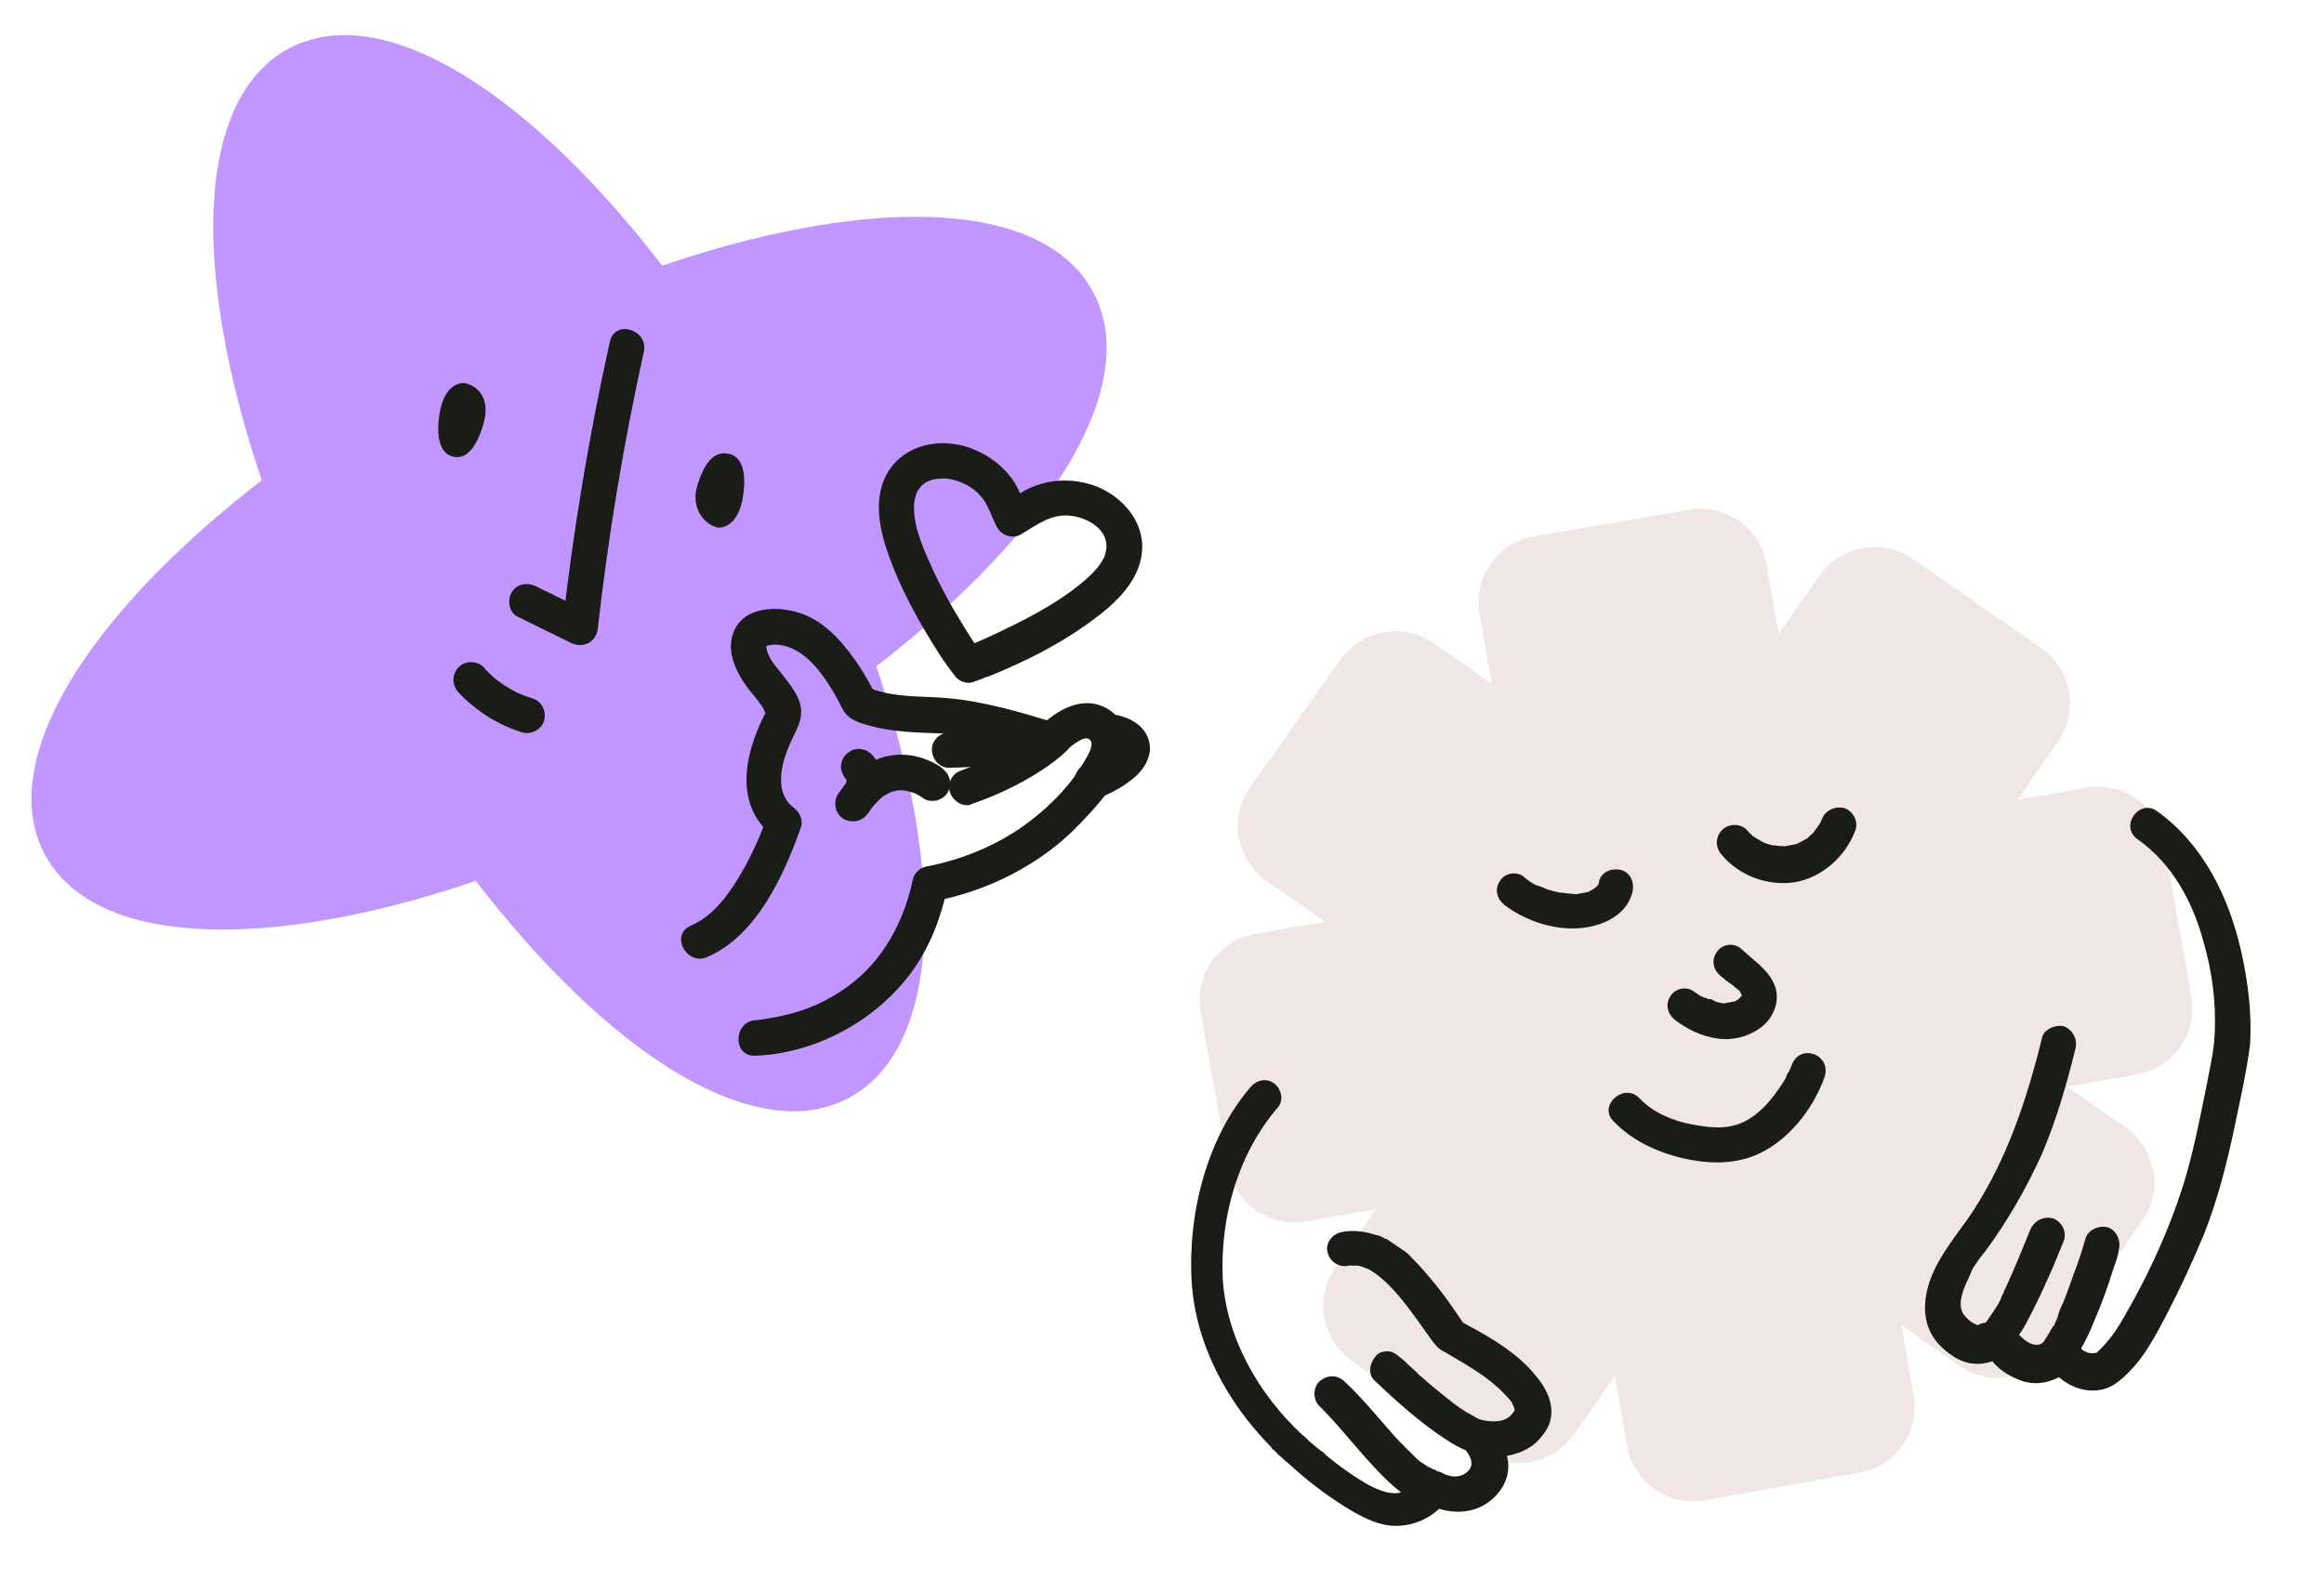 <svg xmlns="http://www.w3.org/2000/svg" width="299" height="205" viewBox="0 0 299 205" fill="none"><g clip-path="url(#clip0_2304_848)"><path d="M112.743 85.743C119.864 80.252 126.039 74.5 130.922 68.762C141.366 56.465 144.833 45.401 140.641 37.586C136.471 29.779 125.371 26.516 109.365 28.434C101.873 29.321 93.695 31.29 85.189 34.188C79.717 27.061 73.981 20.881 68.259 15.997C56.001 5.527 44.961 2.067 37.14 6.247C29.34 10.433 26.064 21.578 27.967 37.587C28.843 45.092 30.794 53.303 33.683 61.798C26.562 67.289 20.387 73.041 15.504 78.779C5.06 91.076 1.593 102.14 5.763 109.948C7.818 113.795 11.546 116.524 16.722 118.09C21.899 119.656 28.928 120.063 37.039 119.101C44.532 118.214 52.731 116.251 61.215 113.347C66.688 120.474 72.424 126.653 78.145 131.538C84.363 136.835 90.285 140.347 95.615 141.96C100.944 143.572 105.407 143.322 109.25 141.259C117.049 137.073 120.325 125.928 118.444 109.925C117.567 102.421 115.617 94.21 112.728 85.715L112.743 85.743Z" fill="#C196FF"></path><path d="M91.007 123.149C97.344 120.408 100.871 112.612 103.036 106.482C103.391 105.466 102.851 104.491 102.077 103.898C101.575 103.507 102.382 104.229 101.922 103.779C101.833 103.681 101.737 103.604 101.626 103.499C101.477 103.358 101.336 103.196 101.223 103.018C101.462 103.33 101.192 102.961 101.147 102.876C100.799 102.293 100.612 101.806 100.535 101.114C100.243 98.613 101.402 96.12 102.469 93.935C103.276 92.291 103.302 90.866 102.384 89.25C101.671 87.983 100.673 86.869 99.782 85.716C99.408 85.22 99.018 84.696 98.814 84.109C98.73 83.916 98.673 83.708 98.639 83.506C98.522 82.945 98.612 83.594 98.622 83.167C98.619 82.783 98.644 83.173 98.535 83.14C98.382 83.094 98.721 83.077 98.872 83.051C98.922 83.042 99.347 82.98 99.375 82.964C100.571 82.872 101.781 83.286 102.78 83.923C104.962 85.3 106.488 87.744 107.732 89.936C108.088 90.57 108.386 91.4 108.891 91.936C109.628 92.732 110.785 93.082 111.797 93.364C114.765 94.191 117.771 94.264 120.814 94.372C125.439 94.529 130.161 96.102 134.566 97.458C135.331 97.69 136.199 97.499 136.776 96.932C137.403 96.358 139.283 94.633 140.076 95.088C140.927 95.584 140.057 97.041 139.727 97.658C137.971 100.782 135.261 103.593 132.417 105.743C128.576 108.667 123.857 110.631 119.13 111.518C118.398 111.655 117.637 112.357 117.469 113.07C116.32 118.6 113.593 123.676 109.047 126.959C105.903 129.233 102.787 130.393 99.042 131.028C98.719 131.073 98.395 131.118 98.064 131.186C97.942 131.196 97.82 131.207 97.691 131.24C97.568 131.25 98.296 131.208 97.885 131.227C97.691 131.24 97.468 131.268 97.273 131.281C94.359 131.378 94.21 135.968 97.152 135.855C104.885 135.591 112.647 131.369 117.215 125.178C119.555 122.015 121.026 118.256 121.831 114.414L120.169 115.966C127.087 114.69 133.96 111.203 138.839 106.109C141.562 103.254 145.915 98.718 144.82 94.301C144.275 92.082 142.196 90.521 139.943 90.484C137.544 90.452 135.356 92.011 133.666 93.578L135.875 93.052C131.252 91.629 126.44 90.198 121.621 89.814C118.596 89.568 115.604 89.762 112.647 88.82C112.451 88.76 112.084 88.554 111.896 88.544C112.257 88.534 112.022 88.678 111.946 88.536C112.812 90.088 112.328 88.771 112.146 88.429C111.522 87.261 110.825 86.094 110.059 85.002C108.091 82.209 105.657 79.537 102.197 78.681C99.826 78.084 96.493 78.15 94.921 80.35C92.96 83.126 94.612 86.493 96.415 88.806C96.932 89.464 97.52 90.12 98.001 90.815C98.234 91.148 98.379 91.694 98.669 91.996C98.49 91.799 98.547 91.768 98.644 91.368C98.598 91.521 98.444 91.952 98.728 91.25C98.62 91.528 98.446 91.786 98.317 92.057C95.715 97.267 94.42 103.755 99.626 107.743L98.667 105.16C97.81 107.6 96.769 109.937 95.466 112.195C93.867 114.96 91.88 117.823 88.861 119.131C86.171 120.3 88.339 124.325 91.007 123.149Z" fill="#1A1C17"></path><path d="M111.659 104.695C111.832 104.437 111.999 104.2 112.173 103.942C112.256 103.824 112.361 103.713 112.445 103.594C112.126 104.095 112.304 103.743 112.438 103.616C112.767 103.238 113.133 102.895 113.521 102.558C113.585 102.506 113.975 102.242 113.62 102.469C113.265 102.696 113.655 102.432 113.734 102.408C113.911 102.294 114.11 102.187 114.31 102.08C114.423 102.019 114.531 101.98 114.616 101.934C115.008 101.742 114.086 102.108 114.509 101.973C114.723 101.895 114.931 101.838 115.161 101.788C115.261 101.771 115.39 101.738 115.491 101.721C115.944 101.643 115.093 101.696 115.592 101.704C115.902 101.702 116.191 101.694 116.488 101.736C116.553 101.756 116.647 101.76 116.72 101.758C116.401 101.709 116.313 101.683 116.488 101.736C116.597 101.769 116.728 101.809 116.844 101.82C117.106 101.899 117.368 101.978 117.63 102.058C117.718 102.084 117.783 102.104 117.864 102.152L117.528 102.003C117.528 102.003 117.733 102.113 117.82 102.139C117.982 102.236 118.15 102.31 118.311 102.407C118.473 102.504 118.612 102.594 118.767 102.712C119.21 103.061 119.999 103.133 120.515 103.002C121.032 102.872 121.649 102.485 121.917 101.993C122.585 100.809 122.2 99.642 121.203 98.838C120.509 98.294 119.647 97.914 118.852 97.625C117.35 97.075 115.665 96.971 114.107 97.312C111.394 97.925 109.283 99.938 107.808 102.215C107.149 103.211 107.466 104.764 108.522 105.37C109.578 105.976 110.965 105.727 111.672 104.651L111.659 104.695Z" fill="#1A1C17"></path><path d="M113.115 102.483C113.181 102.264 113.247 102.045 113.307 101.848C113.376 101.463 113.438 101.1 113.485 100.708C113.515 100.215 113.473 99.725 113.358 99.236C113.326 99.107 113.287 98.999 113.248 98.892C113.139 98.62 113.059 98.333 112.922 98.077C112.876 97.991 112.824 97.928 112.772 97.864C112.622 97.651 112.493 97.445 112.315 97.248C112.136 97.05 111.907 96.862 111.708 96.73C111.451 96.557 111.152 96.442 110.848 96.422C110.564 96.336 110.247 96.359 109.96 96.44C109.659 96.492 109.402 96.63 109.177 96.824C108.914 96.984 108.71 97.185 108.558 97.449C108.255 97.979 108.091 98.598 108.267 99.201L108.484 99.744C108.666 100.086 108.934 100.382 109.273 100.604L108.815 100.227C108.815 100.227 109 100.402 109.067 100.494L108.737 100.012C108.835 100.161 108.926 100.332 108.995 100.496L108.778 99.953C108.856 100.167 108.913 100.376 108.94 100.599L108.881 100.008C108.904 100.325 108.899 100.658 108.85 100.978L108.941 100.36C108.883 100.63 108.826 100.899 108.746 101.161C108.654 101.468 108.611 101.766 108.685 102.075C108.693 102.364 108.773 102.651 108.931 102.914C109.062 103.192 109.256 103.418 109.491 103.585C109.714 103.795 109.978 103.947 110.284 104.04C110.858 104.19 111.507 104.171 112.026 103.874C112.545 103.577 112.945 103.125 113.13 102.512L113.115 102.483Z" fill="#1A1C17"></path><path d="M124.919 103.498C128.002 102.448 131.054 101.03 133.778 99.275C134.97 98.488 136.153 97.652 137.194 96.653C138.06 95.84 138.191 94.303 137.315 93.416C136.439 92.53 135.02 92.411 134.084 93.299C133.578 93.791 133.013 94.241 132.454 94.669C132.39 94.722 132.305 94.767 132.235 94.842C132.051 94.977 132.086 94.94 132.384 94.743C132.22 94.813 132.079 94.962 131.93 95.06C131.661 95.241 131.391 95.423 131.129 95.582C129.957 96.303 128.733 96.96 127.485 97.538C126.537 97.992 125.581 98.395 124.603 98.792C124.524 98.816 124.438 98.862 124.36 98.885C123.931 99.042 124.896 98.689 124.603 98.792C124.467 98.846 124.338 98.879 124.224 98.94C124.117 98.979 123.988 99.012 123.874 99.073C123.294 99.256 122.803 99.537 122.472 100.082C122.16 100.561 122.013 101.281 122.18 101.834C122.492 102.931 123.717 103.923 124.934 103.527L124.919 103.498Z" fill="#1A1C17"></path><path d="M122.148 98.79C123.649 98.79 125.184 98.681 126.676 98.559C129.448 98.299 132.248 97.951 134.802 96.837C135.901 96.357 136.341 94.746 135.736 93.751C135.055 92.613 133.812 92.309 132.656 92.819C132.492 92.889 131.969 93.041 132.678 92.826C132.571 92.865 132.464 92.904 132.356 92.943C132.091 93.03 131.805 93.111 131.518 93.191C130.923 93.346 130.306 93.494 129.703 93.598C129.099 93.702 128.524 93.79 127.927 93.873C127.603 93.918 127.286 93.942 126.984 93.994C127.135 93.968 127.682 93.894 126.984 93.994C126.833 94.02 126.689 94.024 126.523 94.021C125.104 94.141 123.669 94.233 122.24 94.23C121.048 94.228 119.869 95.209 119.896 96.46C119.923 97.71 120.834 98.798 122.119 98.805L122.148 98.79Z" fill="#1A1C17"></path><path d="M141.566 102.61C142.681 102.159 143.742 101.644 144.735 100.965C145.727 100.286 146.638 99.558 147.26 98.528C147.675 97.865 147.971 97.046 147.949 96.251C147.93 95.29 147.559 94.389 146.911 93.692C146.07 92.768 144.821 92.247 143.631 92.006C142.824 91.834 142.055 91.936 141.421 92.532C140.788 93.129 140.593 93.93 140.752 94.743C140.776 94.822 140.771 94.916 140.789 95.017L140.729 94.425C140.761 94.793 140.742 95.17 140.702 95.54L140.793 94.923C140.675 95.627 140.448 96.299 140.134 96.945L140.4 96.38C139.916 97.428 139.279 98.43 138.596 99.347C138.269 99.797 138.182 100.559 138.305 101.098C138.428 101.637 138.82 102.233 139.311 102.501C140.448 103.156 141.695 102.817 142.461 101.782C144.16 99.477 145.749 96.589 145.206 93.654L142.335 96.368C142.785 96.457 143.221 96.589 143.645 96.765L143.082 96.499C143.353 96.629 143.617 96.78 143.846 96.969L143.388 96.591C143.521 96.703 143.625 96.831 143.73 96.958L143.399 96.475C143.399 96.475 143.542 96.71 143.597 96.846L143.38 96.302C143.38 96.302 143.421 96.482 143.438 96.583L143.378 95.992C143.389 96.114 143.4 96.237 143.382 96.375L143.473 95.757C143.42 95.932 143.374 96.086 143.321 96.261L143.587 95.696C143.457 95.968 143.284 96.226 143.095 96.455L143.472 95.996C143.102 96.433 142.657 96.8 142.203 97.117L142.685 96.785C141.686 97.486 140.568 98.032 139.432 98.477C138.917 98.679 138.481 99.335 138.328 99.839C138.163 100.386 138.211 101.093 138.491 101.585C138.772 102.076 139.254 102.532 139.85 102.688C140.468 102.852 141 102.75 141.593 102.523L141.566 102.61Z" fill="#1A1C17"></path><path d="M126.934 87.146C132.191 85.057 137.467 82.353 141.883 78.792C144.56 76.639 147.094 73.703 146.952 70.076C146.809 66.449 143.801 63.389 140.285 62.325C138.275 61.717 136.028 61.658 134.015 62.244C132.947 62.542 131.949 63.004 131.02 63.631C130.78 63.797 130.532 63.985 130.291 64.151C130.56 63.97 130.383 64.083 130.206 64.197C129.879 64.409 129.538 64.592 129.211 64.804L132.291 65.736L131.872 64.916C131.872 64.916 131.474 64.103 131.689 64.574C131.248 63.509 130.89 62.565 130.2 61.615C128.955 59.9 127.275 58.675 125.353 57.855C121.76 56.338 117.246 56.836 114.727 60.039C112.383 63.057 112.905 67.085 114.001 70.475C115.208 74.209 117.001 77.738 118.979 81.131C120.19 83.194 121.459 85.226 122.962 87.115C123.41 87.68 124.467 88.048 125.168 87.782L126.376 87.335C127.527 86.919 128.365 85.882 128.069 84.575C127.801 83.49 126.495 82.45 125.315 82.881L124.107 83.328L126.313 83.996C126.089 83.713 125.172 82.408 125.799 83.41C125.716 83.289 125.634 83.169 125.536 83.02C125.024 82.268 124.541 81.5 124.065 80.711C122.411 78.061 120.884 75.305 119.629 72.441C118.506 69.927 117.232 66.889 117.686 64.208C117.623 64.571 117.812 63.792 117.858 63.639C117.944 63.354 118.047 63.17 118.249 62.897C118.535 62.505 118.894 62.184 119.343 61.962C120.262 61.523 121.568 61.464 122.629 61.737C124.134 62.121 125.514 62.921 126.48 64.217C127.253 65.287 127.645 66.671 128.269 67.84C128.832 68.894 130.297 69.409 131.349 68.772C133.53 67.472 135.331 66.011 137.934 66.392C140.261 66.738 142.556 68.292 142.344 70.569C142.328 70.779 142.255 71.02 142.198 71.29C142.158 71.421 142.111 71.574 142.072 71.705C142.085 71.662 142.208 71.412 142.085 71.662C141.825 72.204 141.402 72.817 141.073 73.195C140.226 74.181 139.012 75.199 137.879 76.027C135.366 77.871 132.57 79.39 129.777 80.743C128.124 81.557 126.456 82.342 124.749 83.02C123.606 83.487 123.282 85.109 123.815 86.106C124.454 87.303 125.752 87.505 126.895 87.038L126.934 87.146Z" fill="#1A1C17"></path><path d="M78.467 43.956C75.773 56.09 73.726 68.371 72.352 80.713L75.853 78.834C73.57 77.713 71.287 76.592 69.003 75.471C67.905 74.924 66.552 75.064 65.853 76.19C65.251 77.155 65.448 78.791 66.567 79.345C68.851 80.466 71.134 81.587 73.418 82.708C75.035 83.508 76.723 82.657 76.919 80.829C78.267 68.885 80.239 57.011 82.835 45.277C83.465 42.41 79.103 41.066 78.467 43.956Z" fill="#1A1C17"></path><path d="M58.941 89.031C59.605 89.829 60.469 90.52 61.273 91.17C63.007 92.531 65.05 93.579 67.163 94.242C68.298 94.585 69.695 93.909 70.009 92.714C70.323 91.519 69.71 90.234 68.487 89.864C67.81 89.66 67.146 89.411 66.496 89.118L67.059 89.385C66.305 89.037 65.572 88.624 64.874 88.174C64.579 87.965 64.278 87.779 63.99 87.548C63.851 87.458 63.74 87.353 63.606 87.241C63.474 87.129 63.17 86.87 63.777 87.388C63.718 87.346 63.666 87.283 63.606 87.241C63.133 86.835 62.689 86.414 62.286 85.933C61.517 85.008 59.884 84.968 59.055 85.816C58.134 86.732 58.113 88.063 58.934 89.052L58.941 89.031Z" fill="#1A1C17"></path><path d="M59.782 49.292C59.782 49.292 57.151 48.926 56.511 53.486C55.87 58.047 57.757 58.666 58.388 58.785C59.761 59.057 61.127 58.085 62.167 54.648C63.207 51.212 61.417 49.643 59.804 49.299L59.782 49.292Z" fill="#1A1C17"></path><path d="M92.349 67.89C92.349 67.89 94.98 68.256 95.621 63.695C96.262 59.135 94.375 58.516 93.743 58.397C92.371 58.125 90.87 58.674 89.704 62.526C88.817 65.459 90.715 67.539 92.327 67.883L92.349 67.89Z" fill="#1A1C17"></path></g><path d="M268.499 101.356L259.564 102.928L264.739 95.478C267.545 91.513 266.525 86.167 262.56 83.361L246.143 71.981C242.178 69.176 236.832 70.195 234.026 74.16L228.852 81.611L227.28 72.677C226.509 67.943 221.937 64.725 217.228 65.623L197.426 69.004C192.692 69.775 189.474 74.346 190.372 79.056L191.944 87.99L184.493 82.815C180.529 80.01 175.183 81.029 172.377 84.994L160.846 101.309C158.04 105.273 159.06 110.62 163.025 113.425L170.475 118.6L161.541 120.172C156.807 120.943 153.59 125.514 154.488 130.224L158.02 150.129C158.791 154.863 163.338 157.953 168.072 157.182L177.006 155.61L171.831 163.061C169.026 167.026 170.045 172.372 174.01 175.177L190.452 186.684C194.417 189.49 199.763 188.47 202.568 184.506L207.743 177.055L209.315 185.989C210.086 190.723 214.657 193.941 219.367 193.042L239.145 189.534C243.879 188.763 247.096 184.192 246.198 179.483L244.626 170.548L252.077 175.723C256.042 178.529 261.388 177.509 264.193 173.544L275.573 157.127C278.379 153.162 277.359 147.816 273.394 145.01L265.943 139.836L274.878 138.264C279.612 137.493 282.829 132.921 281.931 128.212L278.423 108.434C277.652 103.7 273.232 100.585 268.499 101.356Z" fill="url(#paint0_linear_2304_848)"></path><path d="M220.965 133.639C222.869 133.936 224.881 133.42 226.39 132.341C228.257 131.061 229.22 128.503 228.171 126.46C227.722 125.491 227.067 124.824 226.261 124.055C225.479 123.412 224.672 122.643 223.89 122C222.957 121.255 221.429 121.546 220.835 122.583C220.114 123.644 220.484 124.892 221.418 125.638C221.721 125.844 222.049 126.177 222.352 126.383C222.503 126.486 222.655 126.589 222.806 126.692C223.109 126.898 223.285 127.128 223.588 127.334C223.74 127.437 223.892 127.54 223.94 127.795L224.116 128.025C224.116 128.025 224.14 128.153 224.013 128.177C223.91 128.328 223.91 128.328 223.91 128.328C223.807 128.48 223.68 128.504 223.577 128.656C223.449 128.68 223.346 128.832 223.219 128.856C223.092 128.88 222.964 128.904 222.964 128.904C222.964 128.904 222.964 128.904 222.837 128.929C222.71 128.953 222.455 129.002 222.328 129.026L222.201 129.05C222.073 129.074 221.946 129.099 221.819 129.123C221.692 129.147 221.54 129.044 221.413 129.069C221.285 129.093 221.134 128.99 221.134 128.99C221.261 128.966 221.285 129.093 221.413 129.069C221.134 128.99 220.728 128.935 220.425 128.729C220.273 128.626 220.122 128.523 219.867 128.572C219.867 128.572 219.867 128.572 219.74 128.596C219.715 128.469 219.437 128.39 219.309 128.414C219.158 128.311 219.006 128.208 218.879 128.233C218.576 128.027 218.273 127.821 217.969 127.615C217.036 126.869 215.508 127.161 214.915 128.197C214.194 129.258 214.564 130.507 215.497 131.252C217.189 132.512 218.935 133.367 220.965 133.639ZM224.165 128.28C224.086 128.559 224.189 128.407 224.165 128.28V128.28Z" fill="#1A1C17"></path><path d="M238.689 106.91C239.131 105.77 238.482 104.443 237.342 104C236.227 103.685 234.875 104.207 234.433 105.347C234.33 105.498 234.354 105.626 234.251 105.777L234.148 105.929C234.045 106.08 234.07 106.208 233.942 106.232C233.839 106.383 233.864 106.511 233.736 106.535C233.633 106.686 233.53 106.838 233.427 106.99L233.324 107.141C233.094 107.317 232.991 107.469 232.761 107.644C232.658 107.796 232.53 107.82 232.427 107.972C232.427 107.972 232.427 107.972 232.3 107.996C232.07 108.172 231.815 108.22 231.585 108.396C231.458 108.421 231.227 108.596 231.1 108.621C231.1 108.621 231.1 108.621 230.973 108.645C230.718 108.694 230.336 108.766 230.082 108.815C229.955 108.839 229.827 108.863 229.7 108.888C229.7 108.888 229.7 108.888 229.573 108.912C229.294 108.833 228.912 108.906 228.633 108.827C228.506 108.852 228.354 108.749 228.227 108.773L228.1 108.797C227.821 108.718 227.542 108.64 227.263 108.561C227.112 108.458 226.984 108.482 226.833 108.379L226.681 108.276C226.402 108.197 226.226 107.967 225.948 107.888C225.796 107.785 225.772 107.658 225.645 107.682L225.493 107.579C225.317 107.349 225.014 107.143 224.838 106.913C224.135 105.992 222.535 105.901 221.638 106.732C220.741 107.562 220.602 108.908 221.457 109.932C223.694 112.672 227.392 114.077 230.98 113.524C234.417 112.869 237.362 110.329 238.689 106.91Z" fill="#1A1C17"></path><path d="M210.002 114.887C210.317 113.772 209.922 112.396 208.655 111.978C207.54 111.663 206.164 112.057 205.746 113.324C205.77 113.451 205.667 113.603 205.692 113.73L205.589 113.882L205.486 114.033C205.358 114.058 205.383 114.185 205.255 114.209L205.025 114.385C204.898 114.409 204.795 114.561 204.795 114.561C204.667 114.585 204.54 114.609 204.437 114.761C204.182 114.81 203.928 114.858 203.673 114.907C203.419 114.955 203.164 115.004 202.91 115.052C202.782 115.077 202.655 115.101 202.376 115.022C201.715 115.016 201.158 114.859 200.497 114.853C200.346 114.75 200.218 114.774 199.939 114.695C199.661 114.617 199.382 114.538 199.103 114.459C198.824 114.38 198.521 114.174 198.242 114.096C198.115 114.12 198.09 113.993 197.963 114.017C197.963 114.017 197.812 113.914 197.684 113.938C197.102 113.653 196.496 113.241 196.017 112.805C195.083 112.06 193.556 112.351 192.962 113.388C192.241 114.449 192.611 115.697 193.545 116.443C196.018 118.345 199.413 119.545 202.565 119.471C205.59 119.422 209.16 118.082 210.002 114.887ZM205.486 114.033C205.383 114.185 205.383 114.185 205.486 114.033V114.033ZM202.91 115.052C203.037 115.028 203.037 115.028 202.91 115.052V115.052Z" fill="#1A1C17"></path><path d="M230.567 136.952C230.489 137.231 230.283 137.534 230.204 137.813C230.204 137.813 230.101 137.965 229.998 138.116C229.895 138.268 229.816 138.547 229.816 138.547C229.634 138.977 229.428 139.28 229.119 139.735C227.883 141.554 226.496 143.269 224.453 144.319C222.283 145.392 220.125 145.144 217.664 144.69C215.203 144.236 212.621 143.145 210.959 141.352C208.971 139.224 205.589 142.244 207.553 144.244C209.87 146.704 213.058 148.207 216.38 149.024C219.551 149.739 222.751 149.92 225.812 148.677C229.97 146.96 233.26 142.771 234.72 138.667C235.738 135.703 231.634 134.243 230.567 136.952Z" fill="#1A1C17"></path><path d="M288.336 122.373C286.746 115.421 283.478 108.657 277.518 104.385C275.22 102.712 272.621 106.374 275.046 108.022C279.465 111.137 282.115 116.04 283.493 121.186C284.627 125.059 285.125 129.054 284.938 132.915C284.866 135.303 284.26 137.661 283.806 140.122C283.061 143.826 282.317 147.53 281.293 151.155C279.458 157.441 276.58 163.794 273.302 169.432C272.218 171.354 271.163 172.742 269.933 173.9C269.806 173.925 269.83 174.052 269.83 174.052C269.83 174.052 269.83 174.052 269.575 174.1L269.448 174.125C269.448 174.125 269.448 174.125 269.321 174.149C268.915 174.095 268.66 174.143 268.357 173.937C268.078 173.858 267.927 173.755 267.751 173.525C268.345 172.488 268.914 171.324 269.356 170.185C270.368 167.881 271.228 165.475 271.961 163.092C272.222 162.383 272.482 161.674 272.591 160.861C272.906 159.746 272.384 158.394 271.245 157.952C270.129 157.637 268.778 158.159 268.335 159.298C267.863 160.972 267.366 162.517 266.742 164.087C266.324 165.354 265.882 166.494 265.44 167.634C265.155 168.216 264.87 168.798 264.737 169.483C264.659 169.762 264.452 170.065 264.374 170.344C264.271 170.495 264.295 170.622 264.168 170.647C263.859 171.101 263.574 171.683 263.265 172.138C263.162 172.29 263.162 172.29 263.059 172.441C263.059 172.441 263.083 172.568 262.956 172.593C262.956 172.593 262.956 172.593 262.853 172.744C262.726 172.769 262.75 172.896 262.623 172.92C261.653 173.369 260.592 172.648 259.761 171.751C260.507 170.817 260.949 169.678 261.543 168.641C262.5 166.743 263.33 164.87 264.16 162.997C264.602 161.857 265.069 160.845 265.511 159.705C265.953 158.566 265.304 157.238 264.165 156.796C263.049 156.481 261.825 156.978 261.255 158.142C260.268 160.573 259.28 163.004 258.166 165.459C258.063 165.611 257.984 165.89 257.881 166.041C257.881 166.041 257.778 166.193 257.802 166.32C257.596 166.623 257.517 166.902 257.336 167.333C257.051 167.915 256.742 168.369 256.33 168.975C256.124 169.279 255.815 169.733 255.609 170.036C255.506 170.188 255.378 170.212 255.378 170.212C255.124 170.261 254.742 170.334 254.512 170.509C254.384 170.534 254.384 170.534 254.233 170.431C253.524 170.17 252.869 169.504 252.493 168.916C251.844 167.588 252.674 165.715 253.243 164.551C253.425 164.121 253.607 163.69 253.789 163.26C253.892 163.108 254.098 162.805 254.201 162.654C254.613 162.048 254.922 161.593 255.358 161.114C258.291 157.125 260.666 152.978 262.714 148.498C264.531 144.194 265.894 139.581 267.002 135.016C267.317 133.901 266.82 132.677 265.656 132.107C264.668 131.768 263.062 132.338 262.747 133.453C260.742 141.619 258.21 149.093 253.932 155.713C251.381 159.63 247.612 163.383 247.668 168.517C247.747 171.008 248.899 172.899 251.021 174.341C252.713 175.602 254.592 175.771 256.325 175.176C257.18 176.201 258.241 176.922 259.532 177.467C261.405 178.297 263.212 178.084 264.897 177.235C266.461 178.52 268.31 179.223 270.346 178.834C272.128 178.494 273.437 177.058 274.643 175.772C276.261 173.881 277.425 171.68 278.588 169.479C280.424 165.963 282.108 162.344 283.641 158.622C285.149 154.773 286.227 150.741 287.154 146.607C287.977 142.625 288.928 138.618 289.472 134.556C289.762 130.544 289.216 126.295 288.336 122.373Z" fill="#1A1C17"></path><path d="M262.902 172.999C262.902 172.999 262.902 172.999 262.672 173.174C262.799 173.15 262.902 172.999 262.902 172.999Z" fill="#1A1C17"></path><path d="M188.235 170.222C187.131 168.586 186.027 166.949 184.821 165.464C183.79 164.21 182.759 162.955 181.626 161.852C181.274 161.392 180.819 161.083 180.364 160.774L180.213 160.671C179.758 160.362 179.304 160.053 178.849 159.744C178.697 159.641 178.546 159.538 178.394 159.435C178.394 159.435 178.267 159.459 178.115 159.356C177.812 159.15 177.382 158.968 176.976 158.914C175.709 158.496 174.49 158.332 173.193 158.448C172.939 158.496 172.811 158.521 172.557 158.569C171.411 158.788 170.46 160.024 170.806 161.146C171.024 162.291 172.236 163.115 173.382 162.897C173.509 162.873 173.509 162.873 173.637 162.848C174.043 162.903 174.425 162.83 174.831 162.885C175.388 163.042 175.819 163.224 176.249 163.405C176.401 163.508 176.552 163.612 176.704 163.715C178.977 165.26 180.76 167.69 182.367 169.89C183.095 170.938 183.798 171.86 184.525 172.908C184.701 173.138 184.525 172.908 184.501 172.781C184.701 173.138 185.029 173.472 185.332 173.678C185.635 173.884 186.065 174.065 186.369 174.271C188.897 175.768 191.552 177.24 193.54 179.368C193.868 179.701 194.523 180.367 194.571 180.622C194.596 180.749 194.996 181.464 194.796 181.107C194.893 181.616 194.971 181.337 194.662 181.792C193.838 183.004 192.262 183.041 190.892 182.775C190.486 182.72 190.056 182.539 189.753 182.333L189.601 182.229C189.322 182.151 189.146 181.92 188.868 181.842C187.831 181.248 186.897 180.503 185.964 179.757C185.03 179.012 184.096 178.267 183.138 177.394C182.963 177.164 182.684 177.085 182.508 176.855C182.356 176.752 182.332 176.624 182.181 176.521C181.853 176.188 181.55 175.982 181.223 175.649C180.895 175.315 180.568 174.982 180.113 174.673C179.634 174.237 179.179 173.928 178.646 173.897C178.113 173.867 177.349 174.013 177.04 174.468C176.27 175.274 175.901 176.795 176.859 177.668C179.757 180.413 182.782 183.134 186.092 185.273C186.85 185.788 187.735 186.279 188.596 186.643C189.299 187.564 189.772 188.661 188.621 189.54C187.7 190.243 186.481 190.08 185.445 189.486C185.293 189.383 185.166 189.407 184.887 189.329C184.735 189.226 184.711 189.098 184.584 189.123C184.457 189.147 184.432 189.02 184.305 189.044C184.153 188.941 184.002 188.838 183.723 188.759C183.42 188.553 183.268 188.45 182.965 188.244C182.814 188.141 182.814 188.141 182.662 188.038L182.51 187.935C181.377 186.832 180.243 185.729 179.236 184.602C177.224 182.348 175.314 179.942 173.07 177.863C172.24 176.966 170.894 176.827 169.87 177.682C168.949 178.385 168.858 179.985 169.689 180.882C171.956 183.088 173.89 185.622 176.055 187.979C177.061 189.106 178.219 190.336 179.481 191.415C179.784 191.621 179.959 191.851 180.263 192.057C177.996 192.622 175.092 190.537 173.273 189.301C172.364 188.683 171.43 187.938 170.648 187.295C170.496 187.192 170.496 187.192 170.472 187.065C169.714 186.55 169.084 186.011 168.453 185.471C168.126 185.138 167.798 184.805 167.495 184.599C161.875 179.339 157.721 172.084 157.307 164.38C156.996 156.524 159.28 148.437 164.467 142.435C165.212 141.502 164.794 139.999 163.884 139.38C162.823 138.659 161.575 139.029 160.829 139.963C155.333 146.42 152.808 156.004 153.313 164.878C153.8 172.964 157.875 180.497 163.592 186.266L163.616 186.394C163.919 186.6 164.247 186.933 164.423 187.163C164.877 187.472 165.229 187.933 165.684 188.242C167.927 190.321 170.249 192.12 172.801 193.744C174.747 194.956 176.972 196.247 179.233 196.343C181.367 196.464 183.585 195.645 185.149 194.16C187.531 194.893 190.253 194.637 192.252 192.673C193.919 191.036 194.343 189.108 193.876 187.35C195.658 187.011 197.24 186.313 198.397 184.773C200.451 182.403 199.638 179.524 197.753 177.245C195.467 174.251 191.751 172.058 188.235 170.222ZM182.508 176.855C182.332 176.624 182.484 176.727 182.508 176.855V176.855Z" fill="#1A1C17"></path><defs><linearGradient id="paint0_linear_2304_848" x1="206.399" y1="67.29" x2="230.044" y2="191.273" gradientUnits="userSpaceOnUse"><stop stop-color="#F1E6E6"></stop></linearGradient><clipPath id="clip0_2304_848"><rect width="136.895" height="117.628" fill="white" transform="translate(34.065 0.49) rotate(16.834)"></rect></clipPath></defs></svg>